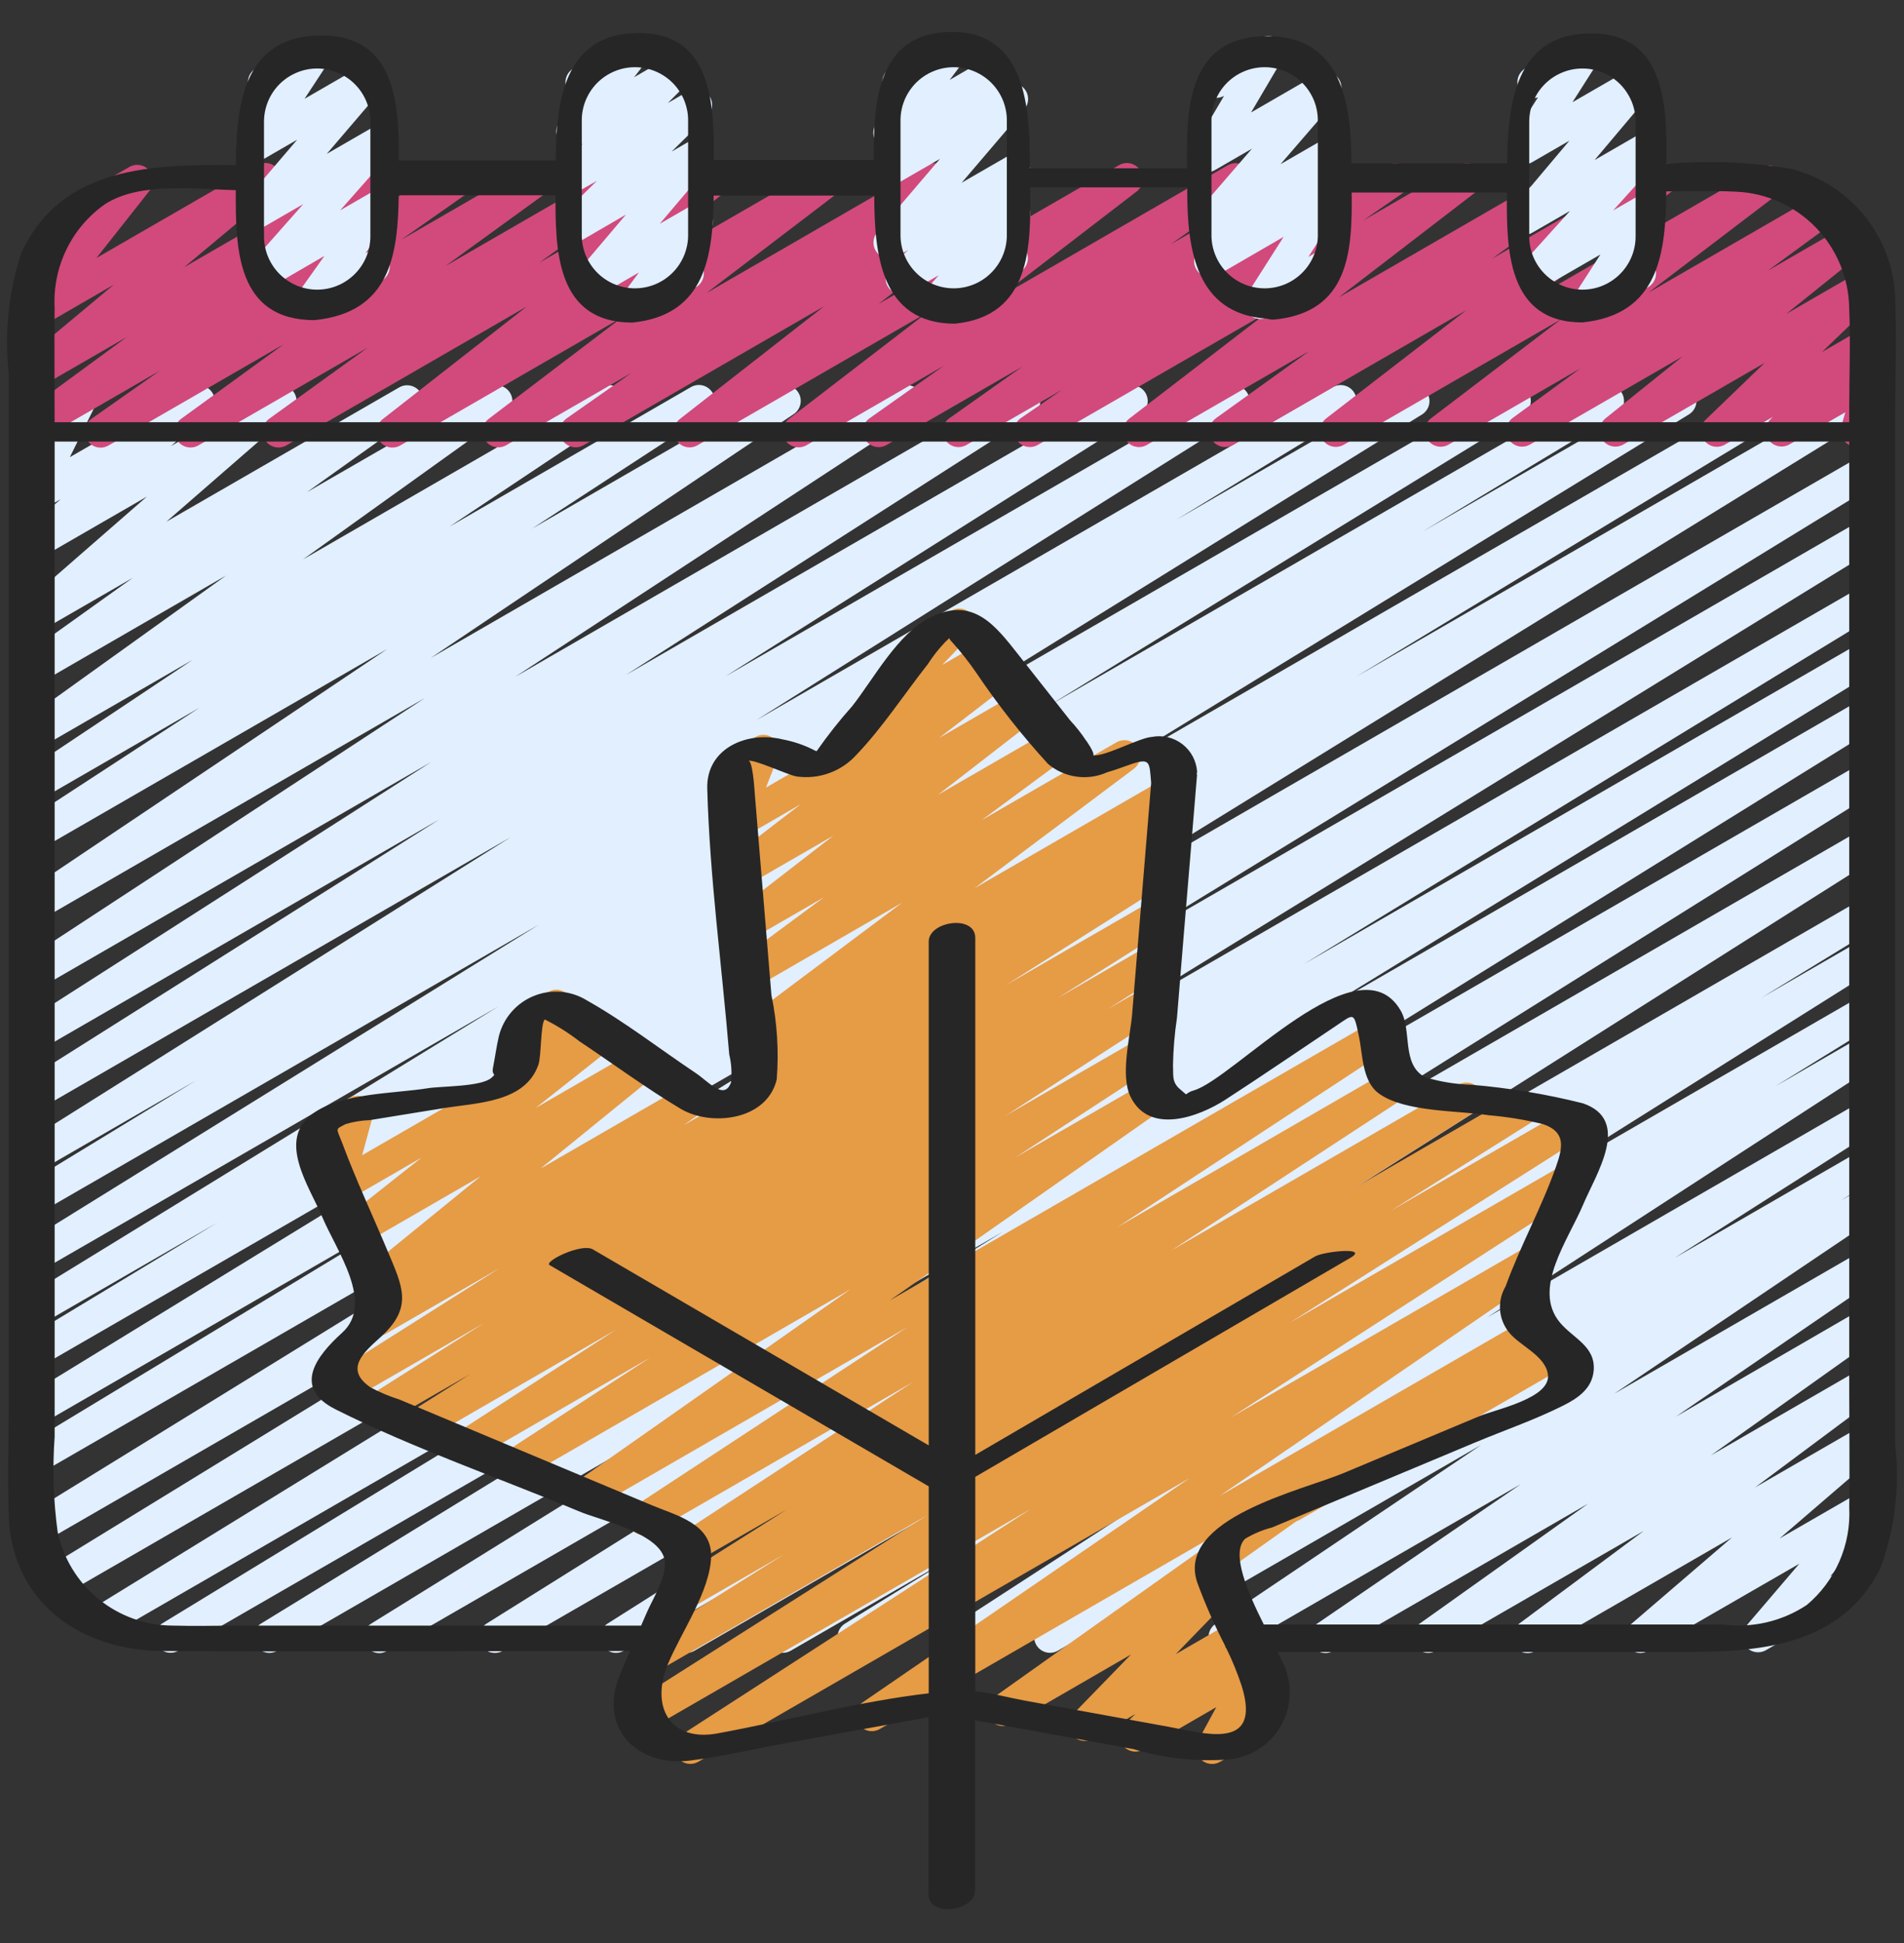 <svg width="50" height="51" viewBox="0 0 50 51" fill="none" xmlns="http://www.w3.org/2000/svg">
<rect x="0" y="0" width="50" height="51" fill="#333333" stroke="none"/>
<g id="fi_3634940" clip-path="url(#clip0_172_2797)">
<path id="Vector" d="M9.961 43.392C9.87 43.392 9.782 43.362 9.709 43.308C9.637 43.253 9.584 43.176 9.559 43.089C9.535 43.002 9.539 42.909 9.572 42.825C9.604 42.74 9.664 42.669 9.741 42.621L26.343 32.328L7.277 43.333C7.183 43.386 7.071 43.399 6.967 43.371C6.862 43.343 6.773 43.275 6.718 43.182C6.662 43.089 6.645 42.978 6.67 42.873C6.695 42.767 6.76 42.676 6.852 42.617L21.977 33.347L4.676 43.333C4.581 43.384 4.471 43.396 4.367 43.367C4.264 43.338 4.176 43.271 4.121 43.179C4.066 43.086 4.049 42.977 4.073 42.872C4.097 42.767 4.161 42.676 4.251 42.617L19.362 33.402L2.829 42.948C2.734 43.005 2.621 43.022 2.513 42.994C2.406 42.967 2.314 42.899 2.258 42.804C2.201 42.709 2.185 42.595 2.212 42.488C2.239 42.381 2.307 42.289 2.402 42.233L23.352 29.349L1.644 41.882C1.549 41.933 1.439 41.946 1.335 41.917C1.231 41.889 1.143 41.821 1.088 41.729C1.032 41.637 1.015 41.526 1.039 41.422C1.064 41.317 1.127 41.225 1.217 41.167L21.751 28.583L1.103 40.505C1.008 40.562 0.895 40.578 0.788 40.551C0.68 40.524 0.589 40.455 0.532 40.36C0.475 40.266 0.459 40.152 0.486 40.045C0.513 39.938 0.582 39.846 0.677 39.789L23.641 25.637L1.067 38.667C0.972 38.72 0.86 38.733 0.755 38.705C0.65 38.676 0.56 38.608 0.505 38.514C0.45 38.421 0.433 38.309 0.459 38.204C0.485 38.098 0.551 38.007 0.643 37.949L12.027 31.06L1.067 37.391C0.972 37.445 0.859 37.46 0.754 37.432C0.648 37.404 0.558 37.335 0.502 37.241C0.446 37.147 0.43 37.035 0.456 36.929C0.482 36.823 0.549 36.731 0.642 36.674L16.584 26.909L1.066 35.867C0.971 35.917 0.861 35.929 0.758 35.9C0.655 35.871 0.567 35.803 0.513 35.711C0.458 35.619 0.441 35.509 0.465 35.405C0.49 35.301 0.553 35.21 0.642 35.151L5.702 32.095L1.066 34.772C0.971 34.821 0.861 34.833 0.759 34.804C0.656 34.775 0.568 34.708 0.513 34.616C0.459 34.525 0.441 34.415 0.465 34.311C0.489 34.207 0.551 34.116 0.64 34.057L13.09 26.417L1.066 33.358C0.971 33.411 0.859 33.425 0.754 33.397C0.649 33.369 0.559 33.302 0.504 33.208C0.448 33.115 0.431 33.004 0.456 32.898C0.481 32.792 0.546 32.701 0.638 32.642L14.16 24.265L1.065 31.824C0.97 31.876 0.859 31.889 0.755 31.86C0.651 31.831 0.562 31.763 0.507 31.67C0.452 31.578 0.435 31.467 0.46 31.362C0.485 31.257 0.55 31.166 0.641 31.108L5.152 28.358L1.069 30.717C0.974 30.774 0.86 30.791 0.752 30.765C0.644 30.738 0.551 30.67 0.494 30.575C0.437 30.48 0.419 30.366 0.446 30.258C0.472 30.15 0.541 30.058 0.636 30L13.417 21.97L1.064 29.1C0.97 29.15 0.86 29.163 0.757 29.134C0.654 29.106 0.566 29.039 0.511 28.948C0.456 28.856 0.438 28.747 0.461 28.643C0.484 28.539 0.546 28.447 0.634 28.387L11.539 21.508L1.064 27.555C0.97 27.608 0.859 27.622 0.755 27.594C0.65 27.567 0.561 27.5 0.505 27.408C0.449 27.316 0.431 27.205 0.454 27.1C0.478 26.995 0.541 26.903 0.632 26.843L11.326 20L1.063 25.924C0.969 25.976 0.859 25.989 0.756 25.962C0.652 25.935 0.563 25.869 0.507 25.777C0.451 25.686 0.432 25.577 0.455 25.472C0.477 25.367 0.539 25.275 0.627 25.215L11.158 18.322L1.063 24.149C0.97 24.202 0.86 24.216 0.756 24.189C0.652 24.163 0.562 24.097 0.506 24.006C0.449 23.915 0.43 23.806 0.452 23.701C0.473 23.596 0.535 23.503 0.623 23.442L10.167 17.038L1.067 22.288C0.974 22.335 0.866 22.346 0.766 22.318C0.665 22.291 0.578 22.226 0.523 22.137C0.468 22.049 0.448 21.943 0.467 21.84C0.486 21.738 0.543 21.646 0.627 21.583L5.236 18.578L1.062 20.986C0.969 21.039 0.858 21.054 0.754 21.027C0.649 21.001 0.559 20.935 0.502 20.843C0.445 20.752 0.426 20.642 0.449 20.537C0.471 20.431 0.534 20.339 0.623 20.278L5.06 17.319L1.06 19.627C0.967 19.679 0.858 19.694 0.755 19.669C0.652 19.643 0.562 19.579 0.505 19.49C0.447 19.4 0.426 19.292 0.445 19.188C0.465 19.083 0.523 18.99 0.609 18.927L5.936 15.107L1.062 17.922C0.969 17.974 0.86 17.989 0.757 17.963C0.654 17.938 0.564 17.874 0.506 17.785C0.449 17.695 0.427 17.587 0.447 17.483C0.466 17.378 0.525 17.285 0.611 17.223L3.487 15.167L1.061 16.566C0.971 16.616 0.866 16.632 0.766 16.61C0.665 16.587 0.577 16.529 0.517 16.445C0.457 16.361 0.431 16.259 0.442 16.157C0.453 16.054 0.502 15.96 0.579 15.892L3.857 13.035L1.061 14.649C0.971 14.698 0.866 14.712 0.767 14.689C0.667 14.665 0.58 14.606 0.521 14.523C0.462 14.44 0.436 14.337 0.448 14.236C0.459 14.134 0.508 14.041 0.584 13.973L1.593 13.104L1.063 13.409C0.986 13.454 0.896 13.473 0.807 13.463C0.718 13.453 0.635 13.415 0.569 13.354C0.504 13.293 0.46 13.212 0.444 13.124C0.428 13.036 0.44 12.945 0.48 12.865L1.147 11.509C1.068 11.514 0.99 11.497 0.92 11.461C0.85 11.425 0.792 11.37 0.751 11.303C0.723 11.255 0.705 11.203 0.698 11.148C0.691 11.094 0.694 11.039 0.709 10.986C0.723 10.933 0.747 10.883 0.781 10.84C0.814 10.796 0.856 10.76 0.903 10.732L1.887 10.167C1.964 10.121 2.054 10.102 2.143 10.112C2.232 10.122 2.316 10.161 2.381 10.222C2.447 10.283 2.491 10.364 2.507 10.452C2.523 10.54 2.51 10.631 2.47 10.712L1.834 12L5.017 10.167C5.107 10.116 5.212 10.1 5.313 10.123C5.414 10.145 5.503 10.204 5.562 10.288C5.622 10.372 5.648 10.475 5.636 10.578C5.624 10.68 5.575 10.774 5.497 10.842L4.489 11.708L7.167 10.167C7.257 10.116 7.362 10.101 7.462 10.123C7.563 10.145 7.651 10.204 7.711 10.287C7.771 10.371 7.797 10.474 7.786 10.576C7.775 10.678 7.726 10.773 7.649 10.841L4.369 13.694L10.486 10.167C10.579 10.114 10.688 10.099 10.791 10.125C10.895 10.15 10.984 10.214 11.042 10.304C11.099 10.393 11.121 10.501 11.101 10.605C11.082 10.71 11.023 10.803 10.937 10.866L8.063 12.917L12.834 10.167C12.927 10.114 13.036 10.099 13.139 10.125C13.242 10.15 13.332 10.214 13.389 10.304C13.447 10.393 13.468 10.501 13.449 10.605C13.429 10.71 13.371 10.803 13.285 10.866L7.959 14.683L15.792 10.162C15.886 10.11 15.996 10.096 16.1 10.122C16.204 10.149 16.293 10.215 16.35 10.306C16.406 10.397 16.426 10.506 16.404 10.611C16.382 10.716 16.321 10.808 16.232 10.869L11.8 13.826L18.147 10.159C18.241 10.106 18.352 10.091 18.457 10.118C18.561 10.145 18.651 10.211 18.708 10.303C18.765 10.395 18.783 10.505 18.76 10.611C18.737 10.716 18.674 10.809 18.584 10.868L13.972 13.876L20.409 10.159C20.502 10.107 20.612 10.094 20.715 10.12C20.819 10.147 20.908 10.212 20.964 10.303C21.021 10.393 21.041 10.502 21.019 10.607C20.998 10.711 20.937 10.804 20.85 10.865L11.309 17.272L23.627 10.161C23.72 10.111 23.829 10.099 23.931 10.127C24.034 10.155 24.121 10.22 24.177 10.31C24.233 10.401 24.252 10.509 24.23 10.613C24.209 10.716 24.149 10.808 24.062 10.869L13.527 17.767L26.701 10.161C26.796 10.109 26.906 10.096 27.009 10.123C27.113 10.151 27.202 10.217 27.258 10.309C27.314 10.401 27.332 10.51 27.309 10.615C27.286 10.72 27.224 10.812 27.135 10.872L16.443 17.713L29.526 10.16C29.621 10.11 29.73 10.097 29.833 10.126C29.936 10.154 30.024 10.221 30.08 10.312C30.135 10.404 30.153 10.513 30.13 10.617C30.107 10.721 30.045 10.813 29.956 10.873L19.049 17.755L32.206 10.16C32.3 10.111 32.409 10.1 32.511 10.128C32.613 10.157 32.701 10.224 32.755 10.314C32.81 10.405 32.828 10.514 32.806 10.617C32.783 10.721 32.722 10.812 32.635 10.873L19.863 18.902L35.006 10.159C35.1 10.107 35.212 10.093 35.316 10.122C35.421 10.15 35.51 10.218 35.565 10.311C35.621 10.404 35.638 10.515 35.613 10.62C35.588 10.725 35.523 10.817 35.431 10.875L30.897 13.639L36.926 10.159C37.02 10.109 37.13 10.097 37.233 10.125C37.336 10.154 37.425 10.221 37.48 10.313C37.534 10.405 37.552 10.514 37.529 10.618C37.505 10.723 37.442 10.814 37.353 10.873L23.834 19.25L39.584 10.158C39.678 10.107 39.789 10.094 39.893 10.123C39.997 10.151 40.085 10.219 40.14 10.311C40.196 10.403 40.213 10.514 40.189 10.618C40.164 10.723 40.101 10.815 40.011 10.873L27.561 18.512L42.032 10.158C42.126 10.107 42.237 10.094 42.341 10.123C42.445 10.151 42.534 10.219 42.589 10.312C42.644 10.405 42.661 10.515 42.636 10.62C42.611 10.726 42.547 10.817 42.456 10.875L37.367 13.948L43.932 10.158C44.027 10.106 44.138 10.092 44.243 10.121C44.347 10.149 44.437 10.217 44.492 10.31C44.547 10.403 44.564 10.514 44.539 10.619C44.514 10.725 44.449 10.816 44.358 10.874L28.436 20.624L46.57 10.158C46.665 10.106 46.776 10.093 46.88 10.122C46.984 10.151 47.072 10.219 47.127 10.311C47.182 10.404 47.199 10.515 47.174 10.62C47.149 10.725 47.085 10.816 46.994 10.874L35.609 17.765L48.359 10.404C48.454 10.351 48.565 10.337 48.67 10.364C48.775 10.392 48.865 10.46 48.921 10.553C48.977 10.647 48.994 10.758 48.969 10.864C48.944 10.969 48.878 11.061 48.786 11.119L25.818 25.274L48.934 11.928C49.029 11.876 49.14 11.863 49.245 11.891C49.349 11.919 49.438 11.987 49.494 12.08C49.549 12.173 49.566 12.284 49.541 12.389C49.516 12.495 49.451 12.586 49.36 12.644L28.834 25.222L48.934 13.617C49.029 13.564 49.14 13.551 49.245 13.579C49.349 13.607 49.438 13.675 49.494 13.768C49.549 13.861 49.566 13.972 49.541 14.078C49.516 14.183 49.451 14.274 49.36 14.332L28.407 27.218L48.934 15.367C49.029 15.317 49.139 15.305 49.242 15.334C49.346 15.363 49.434 15.43 49.489 15.522C49.543 15.614 49.56 15.724 49.536 15.829C49.512 15.933 49.449 16.024 49.359 16.083L34.24 25.305L48.934 16.822C49.028 16.772 49.138 16.76 49.241 16.789C49.344 16.818 49.432 16.885 49.486 16.977C49.541 17.069 49.558 17.178 49.535 17.282C49.511 17.386 49.449 17.477 49.36 17.537L34.231 26.812L48.934 18.324C49.028 18.274 49.139 18.262 49.242 18.29C49.345 18.319 49.433 18.386 49.488 18.478C49.543 18.57 49.56 18.679 49.537 18.783C49.513 18.888 49.45 18.979 49.361 19.038L32.762 29.333L48.934 20C49.028 19.949 49.139 19.936 49.242 19.964C49.346 19.993 49.434 20.06 49.489 20.152C49.545 20.244 49.562 20.353 49.539 20.458C49.516 20.562 49.453 20.654 49.363 20.713L33.078 30.898L48.934 21.743C49.029 21.686 49.142 21.669 49.249 21.695C49.357 21.722 49.449 21.79 49.506 21.885C49.563 21.979 49.58 22.093 49.554 22.2C49.528 22.307 49.459 22.399 49.365 22.457L33.681 32.383L48.931 23.578C49.026 23.523 49.139 23.509 49.244 23.537C49.35 23.565 49.441 23.633 49.496 23.727C49.552 23.821 49.569 23.933 49.542 24.039C49.516 24.145 49.45 24.237 49.356 24.294L46.257 26.19L48.931 24.647C49.026 24.596 49.136 24.583 49.24 24.611C49.343 24.639 49.432 24.706 49.487 24.798C49.542 24.89 49.56 25 49.536 25.105C49.513 25.209 49.45 25.301 49.361 25.36L39.611 31.489L48.934 26.107C49.029 26.055 49.139 26.043 49.243 26.071C49.347 26.1 49.435 26.167 49.49 26.259C49.545 26.352 49.563 26.462 49.539 26.567C49.514 26.671 49.451 26.763 49.361 26.822L46.624 28.511L48.934 27.177C49.028 27.125 49.139 27.111 49.243 27.138C49.347 27.165 49.436 27.232 49.492 27.324C49.549 27.415 49.567 27.525 49.544 27.63C49.521 27.735 49.458 27.828 49.369 27.887L39.058 34.577L48.934 28.875C49.028 28.824 49.138 28.811 49.242 28.839C49.345 28.867 49.433 28.934 49.489 29.025C49.544 29.117 49.562 29.226 49.539 29.331C49.517 29.435 49.454 29.527 49.366 29.587L43.979 33.017L48.934 30.157C49.028 30.108 49.137 30.096 49.239 30.125C49.342 30.154 49.429 30.22 49.484 30.311C49.538 30.402 49.556 30.51 49.534 30.614C49.512 30.718 49.45 30.809 49.363 30.869L48.346 31.51L48.934 31.171C49.027 31.119 49.137 31.105 49.24 31.132C49.344 31.159 49.433 31.224 49.489 31.315C49.546 31.405 49.566 31.514 49.544 31.619C49.523 31.723 49.462 31.816 49.375 31.877L42.39 36.583L48.934 32.806C49.027 32.754 49.137 32.74 49.24 32.766C49.343 32.793 49.432 32.858 49.489 32.948C49.546 33.038 49.566 33.147 49.545 33.251C49.524 33.356 49.464 33.448 49.377 33.51L44.011 37.183L48.934 34.333C49.027 34.281 49.136 34.265 49.24 34.291C49.343 34.316 49.433 34.38 49.491 34.47C49.549 34.56 49.57 34.668 49.55 34.773C49.53 34.878 49.471 34.971 49.384 35.033L44.931 38.2L48.931 35.89C49.024 35.836 49.133 35.82 49.236 35.844C49.34 35.869 49.431 35.932 49.489 36.021C49.548 36.11 49.57 36.218 49.551 36.323C49.533 36.428 49.475 36.522 49.389 36.585L46.091 39.041L48.931 37.401C49.021 37.349 49.127 37.333 49.229 37.355C49.33 37.377 49.419 37.436 49.479 37.521C49.539 37.605 49.566 37.709 49.553 37.812C49.541 37.915 49.49 38.01 49.411 38.078L46.734 40.381L48.934 39.112C49.019 39.062 49.119 39.045 49.216 39.062C49.312 39.08 49.4 39.131 49.463 39.206C49.526 39.282 49.56 39.377 49.559 39.475C49.558 39.574 49.523 39.669 49.459 39.743L48.062 41.378L48.306 41.237C48.402 41.188 48.513 41.177 48.616 41.207C48.719 41.236 48.807 41.305 48.86 41.398C48.914 41.491 48.93 41.602 48.904 41.706C48.879 41.81 48.814 41.901 48.723 41.958L46.377 43.313C46.291 43.362 46.192 43.38 46.095 43.363C45.998 43.345 45.91 43.294 45.848 43.219C45.785 43.143 45.751 43.048 45.752 42.95C45.752 42.851 45.788 42.756 45.852 42.682L47.251 41.045L43.282 43.333C43.193 43.384 43.087 43.4 42.987 43.377C42.886 43.355 42.797 43.296 42.737 43.212C42.678 43.128 42.651 43.025 42.663 42.922C42.675 42.82 42.725 42.725 42.802 42.657L45.481 40.357L40.325 43.333C40.233 43.387 40.124 43.403 40.02 43.379C39.916 43.355 39.826 43.291 39.767 43.202C39.709 43.113 39.686 43.005 39.705 42.9C39.724 42.795 39.782 42.702 39.867 42.638L43.167 40.183L37.706 43.333C37.614 43.385 37.506 43.398 37.403 43.373C37.301 43.347 37.212 43.283 37.155 43.194C37.097 43.105 37.076 42.998 37.095 42.894C37.114 42.79 37.172 42.697 37.257 42.634L41.706 39.468L35.016 43.333C34.922 43.387 34.812 43.402 34.708 43.376C34.604 43.35 34.514 43.285 34.456 43.194C34.399 43.103 34.379 42.994 34.401 42.888C34.422 42.783 34.483 42.69 34.572 42.629L39.939 38.955L32.356 43.333C32.262 43.385 32.153 43.399 32.049 43.372C31.946 43.346 31.857 43.28 31.8 43.19C31.744 43.099 31.724 42.99 31.745 42.886C31.767 42.781 31.827 42.689 31.915 42.627L38.897 37.926L29.53 43.333C29.436 43.384 29.326 43.396 29.223 43.368C29.12 43.339 29.032 43.273 28.977 43.181C28.922 43.09 28.904 42.981 28.927 42.876C28.949 42.772 29.011 42.681 29.1 42.621L30.124 41.976L27.772 43.333C27.678 43.384 27.568 43.397 27.465 43.369C27.362 43.341 27.273 43.275 27.218 43.183C27.162 43.092 27.144 42.982 27.167 42.878C27.19 42.773 27.252 42.682 27.341 42.622L32.721 39.196L25.555 43.333C25.461 43.386 25.35 43.4 25.246 43.373C25.142 43.346 25.052 43.279 24.996 43.187C24.94 43.096 24.922 42.986 24.945 42.88C24.968 42.775 25.03 42.683 25.12 42.623L35.43 35.936L22.615 43.333C22.52 43.387 22.408 43.401 22.303 43.373C22.198 43.345 22.108 43.277 22.053 43.184C21.997 43.091 21.98 42.98 22.005 42.874C22.03 42.768 22.096 42.676 22.187 42.618L24.924 40.929L20.757 43.333C20.663 43.384 20.553 43.397 20.449 43.369C20.346 43.341 20.257 43.274 20.202 43.182C20.147 43.09 20.129 42.98 20.152 42.876C20.176 42.771 20.239 42.679 20.328 42.62L30.078 36.492L18.23 43.333C18.135 43.386 18.024 43.399 17.919 43.371C17.815 43.343 17.726 43.275 17.67 43.182C17.615 43.089 17.598 42.978 17.623 42.873C17.648 42.767 17.713 42.676 17.804 42.617L20.925 40.708L16.377 43.333C16.283 43.385 16.172 43.398 16.069 43.371C15.965 43.343 15.876 43.276 15.82 43.184C15.764 43.092 15.746 42.982 15.77 42.877C15.794 42.772 15.857 42.68 15.947 42.621L31.629 32.697L13.201 43.333C13.106 43.386 12.995 43.4 12.89 43.373C12.786 43.345 12.696 43.278 12.64 43.185C12.584 43.092 12.567 42.981 12.591 42.876C12.615 42.771 12.68 42.679 12.771 42.62L29.052 32.433L10.167 43.333C10.105 43.37 10.034 43.391 9.961 43.392Z" fill="#E1EFFF"/>
<path id="Vector_2" d="M2.642 11.75C2.553 11.75 2.467 11.722 2.396 11.669C2.324 11.617 2.271 11.543 2.245 11.459C2.218 11.374 2.219 11.284 2.247 11.2C2.276 11.116 2.33 11.043 2.402 10.992L4.197 9.731L1.067 11.537C0.974 11.59 0.865 11.606 0.761 11.581C0.658 11.556 0.567 11.493 0.509 11.404C0.451 11.315 0.429 11.206 0.448 11.101C0.467 10.997 0.526 10.903 0.612 10.84L3.327 8.848L1.067 10.152C0.976 10.203 0.87 10.218 0.769 10.195C0.668 10.172 0.58 10.112 0.52 10.027C0.461 9.942 0.435 9.838 0.449 9.736C0.462 9.633 0.513 9.539 0.592 9.472L2.989 7.472L1.067 8.583C0.983 8.631 0.885 8.649 0.79 8.632C0.694 8.616 0.608 8.567 0.545 8.494C0.482 8.421 0.446 8.328 0.443 8.232C0.441 8.135 0.472 8.041 0.532 7.965L1.927 6.193L1.833 6.25C1.738 6.3 1.627 6.311 1.524 6.281C1.421 6.251 1.333 6.182 1.279 6.089C1.226 5.996 1.21 5.886 1.235 5.782C1.261 5.677 1.326 5.587 1.417 5.529L3.394 4.384C3.478 4.335 3.576 4.317 3.672 4.333C3.768 4.349 3.855 4.398 3.917 4.473C3.981 4.546 4.016 4.639 4.019 4.735C4.021 4.832 3.99 4.926 3.93 5.003L2.533 6.771L6.759 4.333C6.849 4.282 6.956 4.266 7.057 4.288C7.159 4.311 7.248 4.371 7.308 4.456C7.367 4.541 7.393 4.646 7.379 4.749C7.366 4.852 7.314 4.946 7.235 5.013L4.837 7.013L9.482 4.333C9.575 4.28 9.684 4.264 9.787 4.289C9.891 4.314 9.981 4.377 10.04 4.466C10.098 4.556 10.12 4.664 10.101 4.769C10.082 4.873 10.023 4.967 9.937 5.03L7.221 7.022L11.882 4.333C11.975 4.282 12.084 4.269 12.186 4.295C12.289 4.321 12.377 4.385 12.434 4.474C12.491 4.563 12.512 4.671 12.493 4.775C12.473 4.879 12.415 4.971 12.33 5.034L10.537 6.293L13.936 4.333C14.028 4.281 14.137 4.266 14.24 4.291C14.343 4.316 14.433 4.379 14.491 4.468C14.549 4.558 14.571 4.665 14.552 4.77C14.533 4.874 14.475 4.968 14.389 5.031L11.696 6.984L16.291 4.333C16.384 4.28 16.493 4.265 16.597 4.29C16.701 4.315 16.791 4.379 16.849 4.468C16.907 4.558 16.928 4.666 16.909 4.771C16.889 4.876 16.83 4.969 16.744 5.032L14.166 6.893L18.602 4.333C18.694 4.28 18.802 4.264 18.905 4.288C19.007 4.312 19.098 4.373 19.157 4.461C19.216 4.548 19.239 4.655 19.223 4.759C19.206 4.864 19.151 4.958 19.067 5.022L15.28 7.975L21.592 4.333C21.684 4.282 21.792 4.266 21.894 4.291C21.997 4.315 22.086 4.377 22.144 4.465C22.203 4.553 22.226 4.659 22.209 4.763C22.192 4.867 22.136 4.96 22.053 5.025L18.553 7.692L24.367 4.333C24.46 4.282 24.569 4.269 24.671 4.295C24.773 4.321 24.862 4.385 24.919 4.474C24.976 4.563 24.997 4.671 24.978 4.775C24.958 4.879 24.9 4.971 24.815 5.034L23.106 6.232L26.398 4.333C26.489 4.281 26.597 4.266 26.699 4.29C26.801 4.314 26.891 4.376 26.95 4.463C27.008 4.55 27.032 4.656 27.016 4.76C26.999 4.864 26.945 4.957 26.862 5.022L23.076 7.976L29.39 4.333C29.481 4.282 29.589 4.267 29.691 4.291C29.793 4.316 29.882 4.378 29.941 4.465C29.999 4.552 30.022 4.658 30.006 4.762C29.989 4.866 29.934 4.959 29.852 5.024L26.231 7.807L32.25 4.333C32.342 4.283 32.451 4.269 32.553 4.296C32.655 4.322 32.743 4.386 32.8 4.474C32.857 4.563 32.878 4.67 32.859 4.774C32.84 4.878 32.783 4.97 32.698 5.033L30.75 6.408L34.349 4.333C34.442 4.283 34.55 4.269 34.652 4.296C34.754 4.322 34.843 4.386 34.899 4.474C34.956 4.563 34.977 4.67 34.958 4.774C34.939 4.878 34.882 4.97 34.797 5.033L32.881 6.389L36.44 4.333C36.533 4.283 36.641 4.269 36.744 4.296C36.846 4.322 36.935 4.387 36.992 4.476C37.048 4.565 37.069 4.673 37.049 4.777C37.029 4.881 36.97 4.974 36.885 5.036L35.801 5.786L38.316 4.333C38.407 4.282 38.515 4.267 38.617 4.291C38.719 4.316 38.808 4.378 38.867 4.465C38.925 4.552 38.948 4.658 38.931 4.762C38.915 4.866 38.86 4.959 38.777 5.024L35.159 7.805L41.176 4.333C41.268 4.28 41.378 4.264 41.482 4.289C41.586 4.314 41.677 4.378 41.735 4.468C41.793 4.558 41.814 4.666 41.794 4.772C41.774 4.877 41.714 4.97 41.627 5.032L39.181 6.79L43.44 4.333C43.531 4.281 43.639 4.266 43.742 4.29C43.844 4.314 43.934 4.376 43.992 4.463C44.051 4.55 44.074 4.657 44.058 4.761C44.041 4.865 43.986 4.958 43.903 5.023L40.228 7.863L46.237 4.395C46.329 4.343 46.437 4.328 46.539 4.352C46.642 4.377 46.731 4.439 46.789 4.527C46.848 4.614 46.871 4.721 46.854 4.825C46.837 4.928 46.781 5.022 46.698 5.087L43.288 7.682L47.75 5.107C47.842 5.055 47.951 5.04 48.053 5.065C48.156 5.09 48.246 5.153 48.304 5.242C48.361 5.331 48.383 5.438 48.365 5.542C48.346 5.647 48.289 5.74 48.204 5.803L46.426 7.104L48.456 5.933C48.547 5.88 48.655 5.864 48.757 5.887C48.859 5.911 48.949 5.971 49.008 6.058C49.067 6.144 49.092 6.25 49.077 6.354C49.062 6.457 49.008 6.552 48.926 6.617L46.907 8.24L48.884 7.099C48.972 7.046 49.077 7.028 49.178 7.047C49.279 7.066 49.369 7.123 49.431 7.205C49.493 7.287 49.523 7.389 49.514 7.491C49.505 7.594 49.459 7.69 49.384 7.76L47.846 9.24L48.943 8.607C49.031 8.558 49.133 8.542 49.232 8.563C49.33 8.583 49.418 8.638 49.479 8.718C49.54 8.798 49.57 8.898 49.563 8.998C49.557 9.098 49.514 9.193 49.443 9.264L49.183 9.522C49.246 9.525 49.307 9.543 49.361 9.574C49.416 9.605 49.463 9.647 49.499 9.699C49.535 9.75 49.559 9.809 49.569 9.871C49.579 9.932 49.575 9.996 49.557 10.056L49.366 10.703C49.433 10.739 49.489 10.794 49.527 10.861C49.582 10.957 49.597 11.07 49.569 11.177C49.54 11.283 49.47 11.374 49.375 11.429L48.958 11.669C48.886 11.711 48.803 11.729 48.72 11.723C48.637 11.717 48.558 11.687 48.493 11.635C48.428 11.584 48.379 11.514 48.354 11.435C48.328 11.356 48.327 11.271 48.351 11.191L48.46 10.821L46.989 11.667C46.901 11.716 46.799 11.732 46.7 11.711C46.602 11.691 46.514 11.636 46.453 11.556C46.392 11.476 46.362 11.377 46.369 11.276C46.376 11.176 46.418 11.081 46.489 11.01L46.557 10.943L45.301 11.668C45.212 11.721 45.108 11.739 45.007 11.72C44.906 11.7 44.816 11.644 44.754 11.562C44.691 11.48 44.662 11.378 44.671 11.275C44.679 11.173 44.726 11.077 44.801 11.007L46.338 9.527L42.627 11.669C42.536 11.72 42.43 11.736 42.328 11.712C42.227 11.689 42.137 11.628 42.078 11.542C42.02 11.456 41.995 11.351 42.01 11.248C42.025 11.144 42.078 11.05 42.158 10.984L44.181 9.359L40.176 11.67C40.084 11.722 39.975 11.737 39.872 11.712C39.769 11.687 39.68 11.623 39.622 11.535C39.564 11.446 39.542 11.339 39.561 11.234C39.579 11.13 39.637 11.037 39.721 10.973L41.498 9.673L38.036 11.673C37.945 11.724 37.838 11.739 37.736 11.714C37.634 11.689 37.545 11.627 37.487 11.54C37.429 11.453 37.406 11.347 37.423 11.243C37.439 11.14 37.494 11.046 37.577 10.982L40.987 8.385L35.286 11.675C35.195 11.727 35.087 11.743 34.985 11.719C34.882 11.695 34.793 11.633 34.734 11.545C34.675 11.458 34.652 11.352 34.669 11.248C34.685 11.144 34.74 11.05 34.823 10.985L38.5 8.147L32.383 11.678C32.291 11.731 32.181 11.747 32.077 11.722C31.973 11.697 31.882 11.633 31.824 11.543C31.766 11.453 31.745 11.344 31.765 11.239C31.785 11.134 31.845 11.041 31.931 10.978L34.378 9.219L30.117 11.679C30.026 11.732 29.918 11.748 29.815 11.723C29.712 11.7 29.622 11.637 29.564 11.55C29.505 11.462 29.482 11.355 29.499 11.251C29.516 11.147 29.571 11.053 29.655 10.988L33.275 8.205L27.25 11.68C27.157 11.733 27.047 11.747 26.943 11.721C26.84 11.695 26.75 11.63 26.693 11.54C26.636 11.45 26.616 11.341 26.636 11.236C26.657 11.131 26.718 11.038 26.805 10.977L27.888 10.232L25.376 11.682C25.283 11.734 25.174 11.748 25.071 11.723C24.967 11.697 24.878 11.633 24.821 11.543C24.763 11.453 24.742 11.345 24.762 11.241C24.782 11.136 24.841 11.043 24.927 10.981L26.844 9.625L23.279 11.682C23.186 11.735 23.077 11.749 22.974 11.723C22.871 11.698 22.781 11.633 22.724 11.544C22.667 11.454 22.646 11.346 22.666 11.242C22.685 11.137 22.744 11.044 22.831 10.982L24.782 9.603L21.178 11.687C21.087 11.739 20.979 11.755 20.876 11.731C20.773 11.707 20.683 11.645 20.625 11.557C20.566 11.469 20.543 11.363 20.559 11.258C20.576 11.154 20.632 11.06 20.716 10.996L24.336 8.213L18.316 11.688C18.224 11.74 18.117 11.756 18.015 11.732C17.912 11.708 17.823 11.646 17.764 11.559C17.706 11.472 17.682 11.366 17.698 11.262C17.714 11.158 17.769 11.064 17.852 10.999L21.642 8.039L15.323 11.687C15.23 11.739 15.121 11.754 15.017 11.729C14.914 11.703 14.824 11.638 14.766 11.548C14.709 11.458 14.688 11.35 14.709 11.245C14.729 11.14 14.789 11.047 14.876 10.985L16.583 9.788L13.291 11.688C13.2 11.739 13.092 11.755 12.99 11.73C12.887 11.706 12.798 11.643 12.74 11.556C12.681 11.468 12.658 11.362 12.675 11.258C12.692 11.154 12.748 11.06 12.831 10.996L16.333 8.333L10.511 11.693C10.42 11.745 10.313 11.761 10.21 11.737C10.108 11.713 10.019 11.651 9.96 11.564C9.902 11.477 9.878 11.371 9.894 11.267C9.91 11.163 9.965 11.069 10.047 11.004L13.833 8.046L7.521 11.691C7.428 11.744 7.319 11.759 7.215 11.734C7.112 11.709 7.022 11.646 6.964 11.556C6.906 11.467 6.884 11.358 6.904 11.253C6.923 11.149 6.982 11.055 7.068 10.992L9.652 9.128L5.208 11.692C5.116 11.744 5.007 11.759 4.904 11.734C4.8 11.709 4.711 11.646 4.653 11.557C4.595 11.467 4.573 11.36 4.592 11.255C4.611 11.151 4.669 11.057 4.755 10.994L7.447 9.039L2.85 11.693C2.787 11.73 2.715 11.75 2.642 11.75Z" fill="#D14A7B"/>
<path id="Vector_3" d="M8.148 8.377C8.071 8.377 7.996 8.356 7.931 8.316C7.865 8.276 7.812 8.219 7.777 8.151C7.742 8.083 7.727 8.007 7.732 7.93C7.738 7.854 7.764 7.781 7.808 7.718L8.519 6.718L7.129 7.525C7.044 7.574 6.943 7.591 6.846 7.573C6.749 7.555 6.662 7.503 6.599 7.427C6.537 7.351 6.504 7.255 6.506 7.156C6.507 7.057 6.544 6.962 6.609 6.888L7.963 5.358L6.898 5.973C6.813 6.021 6.714 6.038 6.617 6.021C6.521 6.004 6.434 5.953 6.371 5.877C6.308 5.802 6.274 5.707 6.275 5.609C6.275 5.511 6.31 5.416 6.373 5.342L7.804 3.667L6.898 4.19C6.817 4.237 6.723 4.255 6.63 4.242C6.537 4.228 6.452 4.184 6.388 4.116C6.323 4.048 6.283 3.96 6.275 3.866C6.267 3.773 6.29 3.679 6.342 3.601L7.022 2.563C6.924 2.586 6.822 2.573 6.734 2.526C6.646 2.48 6.577 2.403 6.54 2.31C6.503 2.217 6.501 2.115 6.534 2.02C6.567 1.926 6.633 1.847 6.719 1.797L8.1 1C8.181 0.953 8.276 0.935 8.368 0.949C8.461 0.962 8.547 1.007 8.611 1.075C8.675 1.143 8.715 1.231 8.723 1.324C8.731 1.417 8.708 1.511 8.657 1.589L7.998 2.593L9.488 1.733C9.573 1.684 9.673 1.667 9.77 1.684C9.867 1.701 9.954 1.752 10.017 1.828C10.08 1.903 10.114 1.999 10.113 2.097C10.113 2.195 10.077 2.29 10.013 2.365L8.582 4.038L9.763 3.357C9.849 3.308 9.949 3.291 10.046 3.309C10.142 3.328 10.229 3.379 10.291 3.455C10.354 3.531 10.387 3.627 10.386 3.725C10.384 3.824 10.348 3.918 10.283 3.993L8.932 5.522L9.765 5.041C9.847 4.993 9.944 4.976 10.037 4.99C10.131 5.005 10.217 5.051 10.281 5.122C10.345 5.192 10.383 5.282 10.389 5.377C10.395 5.472 10.368 5.566 10.312 5.643L9.601 6.643L9.624 6.632C9.719 6.582 9.83 6.571 9.933 6.601C10.037 6.631 10.124 6.699 10.178 6.792C10.232 6.885 10.248 6.996 10.222 7.1C10.197 7.204 10.132 7.295 10.041 7.353L8.356 8.321C8.293 8.358 8.221 8.377 8.148 8.377Z" fill="#E1EFFF"/>
<path id="Vector_4" d="M16.689 8.39C16.611 8.39 16.536 8.368 16.47 8.328C16.404 8.287 16.351 8.229 16.316 8.16C16.282 8.09 16.267 8.013 16.274 7.936C16.281 7.859 16.309 7.785 16.355 7.723L16.779 7.151L15.665 7.797C15.581 7.847 15.48 7.865 15.383 7.849C15.286 7.832 15.197 7.781 15.134 7.706C15.071 7.63 15.036 7.534 15.037 7.436C15.037 7.337 15.073 7.242 15.137 7.167L16.436 5.634L15.232 6.333C15.145 6.383 15.042 6.4 14.943 6.379C14.844 6.359 14.755 6.304 14.694 6.223C14.633 6.143 14.603 6.043 14.61 5.943C14.617 5.842 14.661 5.747 14.732 5.676L15.673 4.749L15.232 4.999C15.145 5.047 15.043 5.062 14.945 5.042C14.848 5.021 14.761 4.966 14.7 4.887C14.64 4.808 14.61 4.709 14.616 4.61C14.621 4.51 14.663 4.416 14.732 4.344L15.306 3.77L15.236 3.81C15.152 3.858 15.054 3.876 14.959 3.86C14.863 3.845 14.776 3.796 14.713 3.723C14.649 3.65 14.613 3.558 14.61 3.461C14.607 3.364 14.639 3.27 14.698 3.193L15.185 2.567C15.102 2.55 15.025 2.509 14.966 2.448C14.908 2.387 14.868 2.31 14.854 2.226C14.841 2.143 14.852 2.057 14.889 1.98C14.925 1.904 14.983 1.84 15.056 1.797L16.434 1C16.517 0.952 16.615 0.934 16.71 0.95C16.805 0.966 16.892 1.015 16.956 1.087C17.019 1.16 17.055 1.252 17.058 1.349C17.061 1.445 17.03 1.539 16.971 1.616L16.652 2.027L17.612 1.473C17.7 1.425 17.801 1.41 17.899 1.431C17.997 1.451 18.084 1.506 18.144 1.586C18.205 1.665 18.235 1.763 18.229 1.863C18.223 1.962 18.182 2.057 18.112 2.128L17.538 2.704L18.076 2.393C18.163 2.343 18.267 2.326 18.366 2.346C18.465 2.366 18.554 2.421 18.616 2.502C18.677 2.583 18.707 2.683 18.699 2.785C18.692 2.886 18.648 2.981 18.576 3.052L17.639 3.978L18.099 3.712C18.184 3.664 18.283 3.647 18.38 3.664C18.476 3.681 18.563 3.732 18.626 3.807C18.689 3.882 18.723 3.977 18.723 4.075C18.723 4.173 18.688 4.268 18.625 4.342L17.326 5.874L18.099 5.428C18.182 5.381 18.279 5.363 18.373 5.378C18.468 5.394 18.554 5.441 18.618 5.512C18.681 5.584 18.718 5.675 18.723 5.771C18.727 5.866 18.698 5.961 18.641 6.037L18.105 6.762C18.193 6.77 18.276 6.806 18.342 6.864C18.409 6.923 18.455 7.001 18.474 7.087C18.493 7.173 18.485 7.263 18.449 7.344C18.414 7.425 18.354 7.493 18.277 7.537L16.897 8.333C16.834 8.371 16.762 8.39 16.689 8.39Z" fill="#E1EFFF"/>
<path id="Vector_5" d="M24.599 8.333C24.519 8.333 24.441 8.31 24.373 8.267C24.306 8.223 24.253 8.161 24.22 8.088C24.187 8.015 24.176 7.934 24.187 7.855C24.199 7.776 24.234 7.702 24.287 7.642L24.651 7.225L23.888 7.664C23.8 7.717 23.695 7.736 23.594 7.716C23.493 7.697 23.403 7.641 23.341 7.559C23.279 7.477 23.249 7.374 23.258 7.272C23.267 7.169 23.313 7.074 23.388 7.003L23.848 6.562L23.565 6.729C23.48 6.778 23.38 6.796 23.283 6.779C23.186 6.762 23.099 6.711 23.036 6.635C22.972 6.56 22.938 6.465 22.938 6.367C22.938 6.268 22.972 6.173 23.036 6.098L24.683 4.171L23.557 4.82C23.469 4.871 23.364 4.887 23.264 4.866C23.164 4.845 23.075 4.788 23.015 4.705C22.954 4.623 22.926 4.521 22.935 4.42C22.945 4.318 22.992 4.223 23.067 4.153L23.337 3.903C23.26 3.901 23.186 3.877 23.122 3.836C23.059 3.794 23.008 3.736 22.975 3.667C22.942 3.598 22.928 3.522 22.936 3.446C22.943 3.37 22.971 3.298 23.017 3.237L23.526 2.565C23.441 2.552 23.362 2.513 23.299 2.454C23.237 2.394 23.195 2.316 23.178 2.231C23.162 2.147 23.172 2.059 23.208 1.98C23.244 1.901 23.303 1.836 23.378 1.792L24.767 1C24.85 0.953 24.947 0.935 25.041 0.951C25.136 0.967 25.222 1.014 25.285 1.086C25.349 1.158 25.385 1.249 25.389 1.345C25.393 1.441 25.364 1.535 25.306 1.612L24.938 2.098L25.971 1.5C26.059 1.449 26.164 1.433 26.264 1.454C26.364 1.475 26.453 1.532 26.513 1.615C26.574 1.697 26.602 1.799 26.593 1.9C26.583 2.002 26.536 2.097 26.462 2.167L26.4 2.224C26.486 2.182 26.584 2.171 26.677 2.193C26.77 2.215 26.852 2.268 26.911 2.343C26.97 2.419 27.001 2.512 26.998 2.608C26.997 2.703 26.962 2.795 26.9 2.868L25.254 4.797L26.431 4.118C26.52 4.068 26.623 4.052 26.723 4.072C26.822 4.093 26.91 4.149 26.971 4.23C27.032 4.312 27.061 4.412 27.053 4.514C27.045 4.615 27 4.709 26.927 4.78L26.463 5.224C26.55 5.184 26.648 5.174 26.741 5.198C26.833 5.221 26.915 5.275 26.973 5.352C27.03 5.428 27.059 5.522 27.055 5.618C27.052 5.713 27.015 5.805 26.952 5.877L26.521 6.367C26.617 6.354 26.714 6.375 26.796 6.426C26.877 6.477 26.939 6.555 26.97 6.646C27.001 6.738 26.999 6.837 26.965 6.927C26.931 7.017 26.867 7.093 26.783 7.141L24.807 8.282C24.744 8.317 24.672 8.335 24.599 8.333Z" fill="#E1EFFF"/>
<path id="Vector_6" d="M33.094 8.373C33.02 8.372 32.946 8.352 32.882 8.314C32.818 8.276 32.765 8.222 32.729 8.156C32.693 8.091 32.675 8.017 32.678 7.943C32.68 7.868 32.703 7.795 32.743 7.732L33.708 6.217L31.983 7.217C31.893 7.268 31.788 7.285 31.687 7.263C31.586 7.242 31.496 7.184 31.436 7.1C31.376 7.016 31.348 6.913 31.36 6.81C31.371 6.707 31.42 6.613 31.498 6.544L31.748 6.324C31.677 6.334 31.606 6.326 31.54 6.3C31.474 6.274 31.416 6.232 31.371 6.177C31.308 6.101 31.274 6.005 31.275 5.906C31.276 5.808 31.312 5.713 31.377 5.638L32.877 3.903L31.898 4.468C31.818 4.514 31.725 4.532 31.634 4.52C31.543 4.508 31.459 4.465 31.394 4.4C31.329 4.335 31.288 4.25 31.277 4.159C31.265 4.067 31.284 3.975 31.331 3.896L32.144 2.516L32.135 2.521C32.04 2.571 31.929 2.582 31.826 2.552C31.723 2.522 31.635 2.453 31.581 2.36C31.527 2.267 31.512 2.157 31.537 2.053C31.563 1.948 31.628 1.858 31.718 1.8L33.1 1C33.18 0.954 33.272 0.937 33.363 0.949C33.454 0.961 33.538 1.003 33.603 1.068C33.667 1.134 33.709 1.218 33.72 1.309C33.732 1.4 33.713 1.492 33.667 1.572L32.854 2.951L34.604 1.941C34.689 1.892 34.789 1.875 34.886 1.893C34.982 1.91 35.069 1.962 35.132 2.037C35.194 2.113 35.228 2.208 35.227 2.306C35.227 2.404 35.191 2.499 35.128 2.573L33.628 4.309L34.767 3.652C34.856 3.6 34.962 3.583 35.063 3.605C35.164 3.626 35.253 3.685 35.313 3.769C35.374 3.852 35.401 3.956 35.389 4.058C35.378 4.161 35.329 4.256 35.252 4.324L34.953 4.589C35.013 4.584 35.073 4.593 35.129 4.616C35.185 4.638 35.236 4.673 35.276 4.718C35.34 4.785 35.38 4.872 35.39 4.965C35.399 5.057 35.377 5.15 35.327 5.229L34.359 6.744L34.643 6.577C34.691 6.547 34.744 6.527 34.799 6.518C34.855 6.509 34.911 6.511 34.966 6.524C35.021 6.538 35.072 6.562 35.117 6.596C35.162 6.63 35.2 6.672 35.228 6.721C35.256 6.769 35.274 6.823 35.281 6.879C35.287 6.935 35.283 6.991 35.267 7.045C35.251 7.099 35.225 7.149 35.19 7.193C35.154 7.236 35.11 7.272 35.06 7.298L33.303 8.317C33.239 8.354 33.167 8.373 33.094 8.373Z" fill="#E1EFFF"/>
<path id="Vector_7" d="M41.691 8.39C41.615 8.39 41.542 8.37 41.477 8.332C41.413 8.294 41.36 8.239 41.324 8.173C41.288 8.107 41.271 8.033 41.273 7.958C41.276 7.883 41.299 7.81 41.34 7.747L42.028 6.68L40.49 7.567C40.405 7.616 40.304 7.633 40.207 7.614C40.11 7.596 40.022 7.544 39.96 7.467C39.898 7.39 39.865 7.294 39.867 7.195C39.87 7.096 39.907 7.001 39.973 6.927L41.229 5.537L40.234 6.11C40.149 6.159 40.05 6.176 39.953 6.159C39.857 6.142 39.77 6.092 39.707 6.017C39.644 5.942 39.609 5.847 39.609 5.749C39.609 5.651 39.644 5.557 39.706 5.482L41.213 3.693L40.234 4.258C40.153 4.305 40.059 4.323 39.967 4.309C39.875 4.296 39.79 4.253 39.726 4.185C39.661 4.118 39.621 4.032 39.612 3.939C39.602 3.847 39.624 3.754 39.674 3.675L40.388 2.556C40.298 2.584 40.2 2.58 40.112 2.546C40.024 2.511 39.95 2.448 39.903 2.366C39.848 2.27 39.833 2.157 39.861 2.05C39.89 1.944 39.959 1.853 40.055 1.797L41.435 1C41.516 0.954 41.61 0.936 41.702 0.949C41.794 0.962 41.879 1.006 41.943 1.073C42.008 1.14 42.048 1.227 42.057 1.319C42.067 1.412 42.045 1.505 41.995 1.583L41.294 2.683L42.855 1.783C42.94 1.734 43.039 1.716 43.136 1.733C43.232 1.75 43.32 1.801 43.383 1.876C43.446 1.951 43.481 2.046 43.48 2.144C43.48 2.243 43.445 2.337 43.382 2.412L41.875 4.201L43.1 3.494C43.186 3.445 43.287 3.428 43.384 3.447C43.481 3.465 43.569 3.517 43.631 3.594C43.693 3.671 43.726 3.767 43.724 3.866C43.721 3.965 43.684 4.06 43.618 4.133L42.362 5.524L43.1 5.099C43.181 5.052 43.276 5.034 43.368 5.047C43.461 5.06 43.546 5.104 43.611 5.172C43.675 5.239 43.715 5.327 43.724 5.42C43.733 5.513 43.71 5.606 43.66 5.685L42.956 6.776C43.054 6.748 43.159 6.757 43.251 6.801C43.342 6.844 43.415 6.92 43.455 7.014C43.494 7.108 43.498 7.213 43.466 7.309C43.434 7.405 43.367 7.487 43.279 7.537L41.899 8.333C41.836 8.371 41.764 8.39 41.691 8.39Z" fill="#E1EFFF"/>
<path id="Vector_8" d="M13.542 28.5C13.467 28.5 13.394 28.48 13.329 28.442C13.265 28.404 13.212 28.349 13.177 28.284C13.141 28.219 13.123 28.145 13.125 28.07C13.128 27.996 13.15 27.923 13.19 27.86L13.58 27.245C13.51 27.209 13.452 27.153 13.413 27.085C13.358 26.989 13.343 26.876 13.372 26.77C13.4 26.663 13.47 26.572 13.565 26.517L14.402 26.033C14.483 25.987 14.577 25.969 14.669 25.982C14.761 25.995 14.846 26.039 14.91 26.106C14.975 26.173 15.015 26.26 15.024 26.352C15.034 26.445 15.012 26.538 14.962 26.617L14.796 26.874L15.291 26.589C15.338 26.559 15.391 26.539 15.447 26.53C15.502 26.52 15.559 26.523 15.613 26.536C15.668 26.549 15.719 26.574 15.764 26.608C15.809 26.641 15.847 26.684 15.875 26.732C15.903 26.781 15.921 26.835 15.928 26.891C15.935 26.946 15.93 27.003 15.914 27.057C15.899 27.111 15.872 27.161 15.837 27.205C15.801 27.248 15.757 27.284 15.707 27.31L13.75 28.442C13.687 28.48 13.615 28.5 13.542 28.5Z" fill="#E69B45"/>
<path id="Vector_9" d="M33.935 39.94C33.843 39.94 33.755 39.909 33.682 39.853C33.61 39.798 33.557 39.72 33.534 39.631C33.51 39.543 33.516 39.449 33.551 39.365C33.586 39.28 33.647 39.209 33.726 39.163L40.75 35.11C40.845 35.06 40.956 35.049 41.059 35.079C41.162 35.109 41.25 35.178 41.304 35.271C41.357 35.364 41.373 35.474 41.348 35.578C41.322 35.683 41.257 35.773 41.166 35.831L34.146 39.884C34.082 39.922 34.009 39.941 33.935 39.94Z" fill="#E69B45"/>
<path id="Vector_10" d="M18.129 46.299C18.039 46.299 17.952 46.27 17.88 46.217C17.808 46.163 17.755 46.087 17.729 46.001C17.704 45.914 17.707 45.822 17.738 45.738C17.769 45.653 17.827 45.581 17.903 45.532L27.069 39.608L16.994 45.426C16.9 45.477 16.79 45.49 16.687 45.462C16.584 45.434 16.495 45.367 16.44 45.276C16.384 45.184 16.366 45.075 16.389 44.97C16.412 44.866 16.474 44.774 16.563 44.714L24.349 39.773L17.283 43.857C17.188 43.908 17.078 43.92 16.975 43.892C16.871 43.864 16.782 43.797 16.727 43.705C16.672 43.613 16.654 43.504 16.678 43.399C16.701 43.294 16.764 43.203 16.854 43.143L20.594 40.797L17.939 42.328C17.845 42.38 17.735 42.394 17.631 42.366C17.527 42.338 17.438 42.271 17.382 42.179C17.326 42.087 17.308 41.977 17.332 41.872C17.356 41.767 17.419 41.675 17.509 41.616L20.659 39.624L18.243 41.017C18.149 41.067 18.04 41.079 17.938 41.052C17.836 41.024 17.748 40.958 17.692 40.868C17.637 40.778 17.618 40.67 17.639 40.566C17.66 40.462 17.72 40.37 17.807 40.309L23.974 36.276L17.109 40.238C17.015 40.292 16.905 40.306 16.8 40.28C16.695 40.253 16.605 40.187 16.549 40.095C16.492 40.003 16.473 39.892 16.497 39.787C16.52 39.681 16.583 39.589 16.673 39.529L23.839 34.828L15.579 39.597C15.486 39.649 15.377 39.664 15.273 39.639C15.17 39.613 15.08 39.548 15.023 39.458C14.965 39.368 14.944 39.26 14.965 39.155C14.985 39.05 15.045 38.957 15.132 38.895L22.333 33.842L13.719 38.815C13.624 38.873 13.511 38.891 13.404 38.865C13.296 38.84 13.203 38.773 13.145 38.678C13.087 38.584 13.069 38.471 13.095 38.363C13.12 38.256 13.188 38.163 13.282 38.105L17.075 35.633L12.47 38.292C12.424 38.32 12.372 38.339 12.318 38.348C12.264 38.356 12.208 38.354 12.155 38.341C12.102 38.329 12.052 38.305 12.008 38.273C11.963 38.241 11.926 38.2 11.897 38.154C11.869 38.107 11.85 38.055 11.841 38.001C11.833 37.947 11.835 37.892 11.848 37.839C11.86 37.785 11.884 37.735 11.916 37.691C11.948 37.647 11.989 37.609 12.035 37.581L16.191 34.894L11.216 37.767C11.121 37.824 11.008 37.841 10.901 37.815C10.793 37.788 10.701 37.72 10.644 37.625C10.587 37.531 10.57 37.417 10.596 37.31C10.623 37.203 10.691 37.111 10.785 37.053L12.339 36.073L10.166 37.323C10.072 37.375 9.961 37.389 9.857 37.361C9.753 37.333 9.664 37.266 9.609 37.174C9.553 37.082 9.535 36.972 9.559 36.867C9.582 36.762 9.646 36.67 9.735 36.611L12.72 34.724L9.128 36.798C9.081 36.827 9.029 36.845 8.975 36.854C8.921 36.862 8.866 36.859 8.812 36.846C8.759 36.833 8.709 36.81 8.665 36.777C8.621 36.745 8.584 36.704 8.556 36.657C8.527 36.61 8.509 36.558 8.5 36.504C8.492 36.45 8.495 36.395 8.508 36.342C8.521 36.289 8.544 36.239 8.577 36.195C8.609 36.151 8.65 36.113 8.697 36.085L13.133 33.278L10.126 35.013C10.033 35.065 9.924 35.08 9.82 35.054C9.716 35.029 9.627 34.964 9.569 34.874C9.512 34.784 9.491 34.675 9.511 34.571C9.532 34.466 9.592 34.373 9.679 34.311L10.262 33.905L10.088 34.005C9.997 34.057 9.89 34.073 9.789 34.05C9.687 34.026 9.597 33.966 9.538 33.88C9.479 33.794 9.454 33.689 9.468 33.586C9.483 33.482 9.536 33.388 9.616 33.322L12.625 30.874L9.52 32.667C9.429 32.72 9.321 32.737 9.217 32.714C9.114 32.691 9.024 32.629 8.964 32.541C8.905 32.454 8.881 32.347 8.898 32.242C8.914 32.138 8.97 32.043 9.054 31.978L11.071 30.384L9.05 31.551C8.979 31.592 8.897 31.611 8.814 31.606C8.732 31.6 8.653 31.57 8.588 31.52C8.522 31.469 8.473 31.401 8.447 31.322C8.421 31.244 8.418 31.16 8.44 31.08L8.722 30.047L8.589 30.123C8.542 30.154 8.489 30.174 8.434 30.183C8.378 30.192 8.321 30.19 8.267 30.176C8.212 30.163 8.161 30.139 8.116 30.105C8.071 30.071 8.033 30.029 8.005 29.98C7.977 29.932 7.959 29.878 7.952 29.822C7.945 29.766 7.95 29.71 7.966 29.656C7.981 29.602 8.008 29.551 8.043 29.508C8.079 29.464 8.123 29.428 8.173 29.402L9.182 28.819C9.253 28.778 9.336 28.759 9.418 28.764C9.5 28.77 9.579 28.8 9.645 28.85C9.71 28.901 9.759 28.97 9.785 29.048C9.811 29.126 9.814 29.21 9.792 29.29L9.51 30.323L15.615 26.799C15.706 26.747 15.814 26.731 15.916 26.755C16.018 26.778 16.108 26.84 16.167 26.927C16.226 27.014 16.25 27.12 16.234 27.223C16.218 27.327 16.164 27.421 16.082 27.487L14.065 29.083L16.732 27.545C16.823 27.493 16.929 27.477 17.031 27.5C17.133 27.524 17.222 27.584 17.282 27.67C17.341 27.756 17.366 27.861 17.351 27.964C17.337 28.068 17.284 28.162 17.204 28.228L14.191 30.675L18.069 28.437C18.162 28.384 18.272 28.369 18.375 28.395C18.479 28.42 18.569 28.485 18.626 28.575C18.684 28.665 18.704 28.774 18.684 28.878C18.664 28.983 18.604 29.076 18.517 29.138L17.94 29.543L30.41 22.343C30.505 22.289 30.616 22.274 30.721 22.302C30.827 22.329 30.917 22.396 30.973 22.489C31.03 22.582 31.047 22.693 31.023 22.799C30.998 22.905 30.933 22.997 30.842 23.056L26.406 25.863L30.305 23.613C30.4 23.556 30.513 23.539 30.621 23.565C30.728 23.592 30.82 23.66 30.878 23.754C30.935 23.849 30.952 23.962 30.926 24.07C30.899 24.177 30.831 24.269 30.737 24.327L27.759 26.208L30.207 24.792C30.302 24.735 30.415 24.717 30.522 24.744C30.63 24.77 30.722 24.838 30.779 24.933C30.836 25.027 30.853 25.141 30.827 25.248C30.8 25.355 30.732 25.448 30.638 25.505L29.069 26.5L30.117 25.896C30.211 25.845 30.321 25.832 30.424 25.86C30.527 25.887 30.615 25.954 30.671 26.045C30.727 26.136 30.745 26.245 30.723 26.349C30.701 26.454 30.639 26.546 30.551 26.606L26.397 29.292L30.008 27.208C30.102 27.157 30.212 27.143 30.315 27.17C30.419 27.198 30.508 27.264 30.564 27.355C30.62 27.446 30.639 27.556 30.616 27.66C30.594 27.765 30.532 27.857 30.444 27.918L26.659 30.384L30.124 28.384C30.216 28.33 30.327 28.314 30.431 28.339C30.536 28.364 30.627 28.429 30.685 28.52C30.743 28.61 30.763 28.72 30.742 28.825C30.721 28.931 30.66 29.024 30.572 29.086L23.368 34.133L36.072 26.8C36.166 26.748 36.276 26.733 36.38 26.76C36.484 26.787 36.573 26.853 36.63 26.945C36.686 27.036 36.705 27.146 36.683 27.251C36.66 27.356 36.598 27.448 36.509 27.508L29.343 32.212L36.482 28.083C36.576 28.03 36.687 28.015 36.791 28.042C36.896 28.069 36.986 28.135 37.043 28.227C37.099 28.319 37.118 28.429 37.095 28.535C37.072 28.64 37.008 28.733 36.919 28.793L30.759 32.823L38.292 28.474C38.339 28.446 38.391 28.427 38.445 28.419C38.499 28.41 38.554 28.413 38.607 28.426C38.66 28.439 38.711 28.462 38.755 28.495C38.799 28.527 38.836 28.568 38.864 28.615C38.893 28.662 38.912 28.714 38.92 28.768C38.928 28.822 38.926 28.877 38.913 28.93C38.9 28.984 38.876 29.034 38.844 29.078C38.811 29.122 38.77 29.159 38.724 29.188L35.574 31.177L39.824 28.723C39.918 28.67 40.029 28.656 40.134 28.684C40.239 28.712 40.328 28.779 40.384 28.872C40.44 28.964 40.458 29.075 40.433 29.181C40.409 29.286 40.344 29.378 40.254 29.437L36.516 31.786L41.217 29.073C41.311 29.019 41.423 29.004 41.528 29.031C41.633 29.058 41.724 29.125 41.78 29.218C41.836 29.311 41.854 29.423 41.83 29.528C41.805 29.634 41.74 29.726 41.649 29.785L33.864 34.724L41.058 30.571C41.152 30.517 41.263 30.502 41.368 30.529C41.473 30.556 41.563 30.623 41.62 30.716C41.676 30.808 41.694 30.919 41.67 31.025C41.647 31.13 41.583 31.222 41.492 31.282L32.315 37.212L40.173 32.675C40.266 32.623 40.375 32.609 40.479 32.636C40.582 32.662 40.671 32.727 40.728 32.817C40.785 32.907 40.805 33.016 40.784 33.12C40.763 33.225 40.703 33.318 40.616 33.379L32.026 39.267L40.153 34.575C40.245 34.523 40.354 34.509 40.457 34.535C40.56 34.561 40.649 34.625 40.706 34.714C40.763 34.803 40.785 34.911 40.765 35.015C40.746 35.119 40.687 35.212 40.602 35.275L32.274 41.186C32.333 41.214 32.385 41.255 32.424 41.307C32.486 41.386 32.517 41.485 32.512 41.586C32.506 41.686 32.465 41.781 32.394 41.853L30.877 43.417L32.448 42.509C32.536 42.453 32.643 42.433 32.746 42.452C32.849 42.471 32.941 42.529 33.004 42.613C33.067 42.697 33.095 42.802 33.084 42.906C33.073 43.011 33.023 43.107 32.944 43.176L32.694 43.413L32.806 43.348C32.885 43.303 32.976 43.284 33.066 43.295C33.157 43.306 33.241 43.347 33.306 43.41C33.371 43.474 33.414 43.557 33.427 43.647C33.441 43.737 33.425 43.828 33.381 43.908L32.904 44.784L32.996 44.731C33.092 44.676 33.205 44.662 33.311 44.691C33.417 44.72 33.508 44.789 33.563 44.885C33.618 44.98 33.633 45.093 33.605 45.2C33.577 45.306 33.508 45.397 33.413 45.453L32.038 46.246C31.959 46.291 31.868 46.31 31.778 46.298C31.688 46.287 31.604 46.246 31.539 46.183C31.474 46.12 31.431 46.037 31.418 45.947C31.404 45.857 31.42 45.766 31.464 45.686L31.94 44.81L30.067 45.893C29.979 45.96 29.867 45.988 29.758 45.972C29.649 45.957 29.55 45.898 29.484 45.81C29.417 45.722 29.389 45.611 29.404 45.501C29.42 45.392 29.479 45.293 29.567 45.227L29.817 44.99L28.69 45.64C28.603 45.69 28.501 45.707 28.402 45.688C28.304 45.669 28.215 45.615 28.153 45.535C28.092 45.456 28.061 45.357 28.066 45.257C28.071 45.156 28.113 45.061 28.183 44.989L29.7 43.428L26.548 45.25C26.455 45.303 26.345 45.319 26.241 45.294C26.137 45.269 26.047 45.204 25.989 45.114C25.931 45.024 25.91 44.915 25.931 44.809C25.951 44.704 26.011 44.611 26.099 44.549L32.864 39.748L23.092 45.39C22.999 45.44 22.89 45.453 22.788 45.426C22.686 45.399 22.598 45.335 22.542 45.245C22.485 45.156 22.465 45.049 22.485 44.945C22.505 44.841 22.563 44.749 22.649 44.687L31.244 38.795L18.338 46.243C18.274 46.28 18.203 46.299 18.129 46.299Z" fill="#E69B45"/>
<path id="Vector_11" d="M19.827 28.512C19.738 28.512 19.651 28.483 19.579 28.43C19.507 28.376 19.454 28.301 19.428 28.216C19.403 28.13 19.405 28.038 19.435 27.954C19.465 27.87 19.522 27.798 19.596 27.748L19.869 27.567C19.775 27.595 19.674 27.59 19.584 27.551C19.494 27.512 19.42 27.443 19.376 27.355C19.332 27.268 19.32 27.167 19.342 27.072C19.365 26.976 19.421 26.892 19.5 26.833L23.692 23.693L19.825 25.926C19.733 25.979 19.624 25.994 19.521 25.969C19.418 25.945 19.328 25.881 19.27 25.793C19.212 25.704 19.189 25.596 19.208 25.491C19.227 25.387 19.284 25.293 19.369 25.23L21.642 23.549L19.72 24.658C19.629 24.71 19.521 24.726 19.419 24.702C19.316 24.678 19.227 24.616 19.168 24.529C19.109 24.441 19.086 24.335 19.102 24.231C19.119 24.127 19.174 24.033 19.257 23.968L21.887 21.933L19.604 23.25C19.512 23.302 19.405 23.317 19.302 23.292C19.2 23.268 19.111 23.206 19.053 23.118C18.995 23.031 18.971 22.925 18.988 22.821C19.004 22.718 19.059 22.624 19.142 22.559L21.029 21.108L19.5 21.992C19.425 22.035 19.338 22.053 19.253 22.045C19.167 22.037 19.086 22.002 19.02 21.945C18.955 21.889 18.909 21.814 18.888 21.73C18.867 21.647 18.873 21.559 18.904 21.478L19.25 20.602C19.171 20.61 19.091 20.594 19.02 20.558C18.95 20.521 18.892 20.464 18.853 20.395C18.825 20.348 18.808 20.295 18.8 20.241C18.793 20.186 18.797 20.131 18.811 20.078C18.825 20.025 18.85 19.976 18.883 19.932C18.917 19.889 18.959 19.852 19.006 19.825L19.84 19.343C19.915 19.299 20.001 19.281 20.087 19.289C20.173 19.297 20.255 19.332 20.32 19.389C20.385 19.445 20.431 19.521 20.452 19.605C20.473 19.689 20.466 19.777 20.434 19.858L20.114 20.673L26.083 17.23C26.174 17.177 26.282 17.162 26.385 17.186C26.488 17.21 26.578 17.272 26.637 17.36C26.695 17.447 26.718 17.554 26.702 17.658C26.685 17.762 26.629 17.856 26.545 17.921L24.658 19.372L26.797 18.137C26.888 18.084 26.996 18.069 27.099 18.093C27.201 18.117 27.291 18.179 27.349 18.266C27.408 18.354 27.432 18.46 27.415 18.564C27.398 18.668 27.343 18.762 27.26 18.827L24.63 20.864L27.596 19.152C27.688 19.099 27.797 19.083 27.9 19.108C28.004 19.133 28.094 19.196 28.152 19.285C28.21 19.374 28.232 19.481 28.213 19.586C28.195 19.691 28.137 19.784 28.052 19.848L25.781 21.526L29.322 19.483C29.414 19.431 29.522 19.416 29.625 19.44C29.727 19.465 29.817 19.528 29.875 19.616C29.933 19.704 29.955 19.811 29.938 19.915C29.92 20.019 29.863 20.113 29.779 20.177L25.59 23.315L30.569 20.441C30.662 20.39 30.771 20.377 30.875 20.404C30.977 20.431 31.066 20.496 31.122 20.587C31.178 20.677 31.198 20.785 31.177 20.89C31.155 20.994 31.095 21.086 31.008 21.148L30.608 21.414C30.694 21.397 30.782 21.408 30.862 21.443C30.942 21.479 31.009 21.539 31.053 21.614C31.108 21.71 31.123 21.824 31.095 21.93C31.066 22.037 30.996 22.128 30.9 22.183L20.035 28.456C19.972 28.493 19.9 28.512 19.827 28.512Z" fill="#E69B45"/>
<path id="Vector_12" d="M22.353 19.726C22.271 19.726 22.192 19.701 22.123 19.656C22.055 19.611 22.002 19.547 21.97 19.471C21.939 19.396 21.93 19.313 21.945 19.232C21.96 19.152 21.998 19.078 22.055 19.019L23.853 17.167V17.162C23.798 17.066 23.784 16.953 23.812 16.846C23.841 16.739 23.91 16.649 24.006 16.593L24.983 16.028C25.07 15.979 25.172 15.962 25.271 15.982C25.369 16.001 25.457 16.055 25.518 16.134C25.58 16.213 25.611 16.312 25.606 16.412C25.601 16.512 25.559 16.607 25.49 16.679L24.74 17.455L25.787 16.851C25.834 16.821 25.887 16.8 25.943 16.791C25.998 16.782 26.055 16.784 26.109 16.798C26.164 16.811 26.215 16.835 26.26 16.869C26.305 16.903 26.343 16.945 26.371 16.994C26.399 17.043 26.417 17.096 26.424 17.152C26.431 17.208 26.426 17.265 26.41 17.319C26.395 17.372 26.368 17.423 26.333 17.466C26.297 17.51 26.253 17.546 26.203 17.572L22.562 19.667C22.499 19.705 22.427 19.725 22.353 19.726Z" fill="#E69B45"/>
<path id="Vector_13" d="M49.772 7.932C49.768 7.128 49.497 6.349 49.003 5.716C48.509 5.083 47.819 4.631 47.041 4.432C45.958 4.25 44.855 4.207 43.761 4.303C43.773 2.825 43.767 0.877 41.779 0.877C39.779 0.877 39.593 2.763 39.577 4.285H35.489C35.489 2.729 35.239 0.892 33.193 0.952C31.177 1 31.15 2.882 31.171 4.417H27.058H27.045V4.35C27.045 2.879 26.962 0.788 24.924 0.839C23.029 0.887 22.932 2.709 22.948 4.201H18.745C18.753 2.727 18.703 0.837 16.728 0.868C14.783 0.897 14.608 2.717 14.593 4.21H10.475C10.475 2.718 10.4 0.913 8.408 0.932C6.372 0.948 6.208 2.789 6.194 4.333C4.022 4.316 1.627 4.348 0.562 6.633C0.225 7.656 0.111 8.738 0.229 9.808V36.75C0.229 37.754 0.197 38.764 0.229 39.768C0.299 42.053 2.109 43.321 4.258 43.335C8.353 43.363 12.448 43.335 16.544 43.335C16.445 43.561 16.348 43.787 16.258 44.015C15.722 45.373 16.747 46.385 18.125 46.211C18.99 46.102 19.853 45.897 20.709 45.741L24.384 45.074V49.72C24.384 50.344 25.606 50.158 25.606 49.625V45.154L25.758 45.182L29.764 45.91C30.586 46.158 31.447 46.249 32.303 46.178C32.588 46.146 32.861 46.044 33.098 45.883C33.336 45.721 33.53 45.504 33.664 45.25C33.799 44.996 33.869 44.714 33.87 44.427C33.87 44.14 33.801 43.857 33.668 43.602C33.643 43.542 33.6 43.455 33.552 43.36H44.302C46.28 43.36 48.353 43.182 49.377 41.172C49.763 40.128 49.897 39.006 49.767 37.9V11.012C49.772 9.988 49.803 8.957 49.772 7.932ZM40.158 3.195C40.158 3.012 40.195 2.83 40.265 2.661C40.335 2.491 40.438 2.337 40.568 2.207C40.697 2.078 40.851 1.975 41.021 1.905C41.19 1.834 41.372 1.798 41.555 1.798C41.739 1.798 41.92 1.834 42.09 1.905C42.259 1.975 42.413 2.078 42.543 2.207C42.672 2.337 42.775 2.491 42.846 2.661C42.916 2.83 42.952 3.012 42.952 3.195V6.206C42.952 6.576 42.805 6.931 42.543 7.193C42.281 7.455 41.926 7.603 41.555 7.603C41.185 7.603 40.83 7.455 40.568 7.193C40.306 6.931 40.158 6.576 40.158 6.206V3.195ZM31.814 3.195C31.81 3.009 31.843 2.824 31.911 2.65C31.979 2.477 32.081 2.319 32.211 2.185C32.341 2.052 32.497 1.946 32.668 1.874C32.84 1.801 33.024 1.764 33.211 1.764C33.397 1.764 33.581 1.801 33.753 1.874C33.925 1.946 34.08 2.052 34.21 2.185C34.34 2.319 34.442 2.477 34.511 2.65C34.579 2.824 34.611 3.009 34.607 3.195V6.206C34.598 6.57 34.447 6.917 34.186 7.171C33.925 7.426 33.575 7.568 33.211 7.568C32.846 7.568 32.496 7.426 32.235 7.171C31.974 6.917 31.823 6.57 31.814 6.206V3.195ZM23.648 3.195C23.643 3.009 23.676 2.824 23.744 2.65C23.812 2.477 23.914 2.319 24.044 2.185C24.174 2.052 24.33 1.946 24.502 1.874C24.673 1.801 24.858 1.764 25.044 1.764C25.23 1.764 25.415 1.801 25.586 1.874C25.758 1.946 25.913 2.052 26.044 2.185C26.174 2.319 26.276 2.477 26.344 2.65C26.412 2.824 26.445 3.009 26.44 3.195V6.206C26.431 6.57 26.28 6.917 26.019 7.171C25.759 7.426 25.409 7.568 25.044 7.568C24.68 7.568 24.329 7.426 24.069 7.171C23.808 6.917 23.657 6.57 23.648 6.206V3.195ZM15.278 3.195C15.273 3.009 15.306 2.824 15.374 2.65C15.442 2.477 15.544 2.319 15.674 2.185C15.805 2.052 15.96 1.946 16.132 1.874C16.303 1.801 16.488 1.764 16.674 1.764C16.86 1.764 17.045 1.801 17.216 1.874C17.388 1.946 17.543 2.052 17.674 2.185C17.804 2.319 17.906 2.477 17.974 2.65C18.042 2.824 18.075 3.009 18.07 3.195V6.206C18.061 6.57 17.91 6.917 17.649 7.171C17.389 7.426 17.038 7.568 16.674 7.568C16.309 7.568 15.959 7.426 15.698 7.171C15.438 6.917 15.287 6.57 15.278 6.206V3.195ZM6.933 3.195C6.933 3.012 6.969 2.83 7.039 2.661C7.109 2.491 7.212 2.337 7.342 2.207C7.471 2.078 7.625 1.975 7.795 1.905C7.964 1.834 8.146 1.798 8.329 1.798C8.513 1.798 8.694 1.834 8.864 1.905C9.033 1.975 9.187 2.078 9.317 2.207C9.447 2.337 9.55 2.491 9.62 2.661C9.69 2.83 9.726 3.012 9.726 3.195V6.206C9.726 6.576 9.579 6.931 9.317 7.193C9.055 7.455 8.7 7.603 8.329 7.603C7.959 7.603 7.604 7.455 7.342 7.193C7.08 6.931 6.933 6.576 6.933 6.206V3.195ZM30.694 45.326L26.928 44.641C26.506 44.564 26.055 44.44 25.611 44.391V38.765L35.463 33.015C35.968 32.72 34.764 32.848 34.538 32.978L25.611 38.188V24.619C25.611 23.995 24.389 24.18 24.389 24.714V37.939L15.569 32.794C15.27 32.62 14.274 33.114 14.432 33.206L24.389 39.014V44.446C22.535 44.662 20.65 45.167 18.834 45.5C17.617 45.722 17.069 44.82 17.537 43.684C17.877 42.859 18.655 41.763 18.674 40.851C18.692 39.998 17.764 39.779 17.135 39.517L13.847 38.141L10.492 36.736C10.229 36.654 9.975 36.547 9.732 36.417C9.019 35.933 9.571 35.48 10.008 35.084C10.859 34.307 10.567 33.761 10.175 32.828C9.784 31.896 9.349 30.973 8.996 30.026C8.829 29.585 8.789 29.658 9.079 29.504C9.283 29.443 9.494 29.409 9.706 29.402L11.647 29.087C12.53 28.943 13.791 28.943 14.139 27.946C14.217 27.724 14.195 26.863 14.306 26.759C14.627 26.92 14.931 27.112 15.215 27.331C16.096 27.919 16.96 28.557 17.869 29.101C18.664 29.578 20.143 29.414 20.397 28.332C20.456 27.592 20.409 26.847 20.258 26.119C20.154 24.856 20.049 23.593 19.944 22.329L19.818 20.795C19.813 20.738 19.763 19.868 19.631 19.978C19.738 19.889 20.692 20.348 20.926 20.382C21.212 20.421 21.504 20.391 21.776 20.292C22.048 20.194 22.291 20.031 22.486 19.817C23.174 19.099 23.745 18.219 24.36 17.439C24.498 17.225 24.655 17.025 24.831 16.842C24.866 16.813 24.898 16.782 24.928 16.747C24.937 16.78 24.956 16.809 24.982 16.831C25.22 17.093 25.441 17.372 25.641 17.664C26.209 18.506 26.838 19.305 27.523 20.053C27.736 20.232 27.994 20.347 28.269 20.385C28.543 20.424 28.823 20.384 29.076 20.27C29.288 20.211 29.498 20.128 29.707 20.057C30.207 19.89 30.185 20 30.23 20.55L29.73 26.624C29.682 27.207 29.411 28.226 29.69 28.791C30.186 29.797 31.483 29.316 32.181 28.864C33.152 28.235 34.107 27.579 35.069 26.937C35.569 26.603 35.548 26.545 35.686 27.202C35.788 27.688 35.769 28.381 36.21 28.702C36.892 29.198 38.303 29.146 39.091 29.273C39.572 29.313 40.048 29.391 40.517 29.505C41.119 29.709 41.042 30.106 40.87 30.599C40.494 31.678 39.927 32.691 39.537 33.766C39.427 33.951 39.377 34.166 39.392 34.38C39.408 34.595 39.489 34.8 39.624 34.968C39.902 35.323 40.571 35.572 40.648 36.067C40.747 36.698 39.288 36.988 38.847 37.173L35.279 38.667C34.195 39.119 30.889 39.854 31.437 41.528C31.647 42.1 31.893 42.659 32.173 43.2C32.176 43.226 32.188 43.251 32.207 43.27C32.362 43.587 32.496 43.915 32.607 44.251C33.143 45.975 31.619 45.493 30.694 45.326ZM48.562 23.278V36.523C48.562 37.54 48.576 38.559 48.562 39.576C48.586 40.058 48.497 40.54 48.304 40.982C48.111 41.425 47.818 41.817 47.448 42.127C46.798 42.559 46.014 42.741 45.241 42.64H33.188C32.772 41.812 32.313 40.762 32.697 40.39C32.918 40.257 33.157 40.157 33.406 40.093L34.937 39.452L38.724 37.868C39.493 37.546 40.308 37.267 41.05 36.894C41.438 36.7 41.811 36.446 41.851 35.973C41.904 35.337 41.313 35.13 40.967 34.717C40.224 33.83 41.184 32.545 41.573 31.621C41.913 30.812 42.855 29.4 41.568 28.96C40.607 28.719 39.629 28.556 38.643 28.473C38.229 28.461 37.818 28.395 37.422 28.274C36.791 27.933 37.089 27.044 36.779 26.52C35.675 24.63 32.396 28.32 31.346 28.623C31.053 28.707 31.252 28.809 30.986 28.588C30.762 28.402 30.819 28.198 30.803 27.973C30.81 27.552 30.845 27.132 30.908 26.716C31.019 25.344 31.132 23.971 31.248 22.598C31.31 21.844 31.372 21.091 31.435 20.338C31.435 20.325 31.427 20.317 31.425 20.305C31.424 20.293 31.439 20.276 31.437 20.26C31.428 20.118 31.388 19.98 31.322 19.854C31.255 19.729 31.162 19.619 31.049 19.532C30.937 19.446 30.807 19.384 30.669 19.351C30.53 19.319 30.386 19.316 30.247 19.343C29.922 19.363 29.018 19.865 28.706 19.826C28.766 19.781 28.501 19.4 28.523 19.442C28.397 19.25 28.254 19.07 28.097 18.902L26.764 17.211C26.138 16.417 25.559 15.637 24.419 16.211C23.564 16.642 22.947 17.815 22.377 18.538C22.043 18.912 21.732 19.306 21.445 19.717C21.416 19.709 21.388 19.697 21.362 19.681C21.108 19.553 20.838 19.462 20.559 19.409C19.628 19.178 18.544 19.637 18.573 20.696C18.635 23.018 18.959 25.363 19.15 27.677C19.208 27.917 19.224 28.165 19.197 28.411C19.018 28.896 18.613 28.393 18.264 28.161C17.325 27.534 16.404 26.817 15.418 26.262C15.212 26.133 14.977 26.055 14.734 26.034C14.491 26.013 14.247 26.049 14.021 26.141C13.794 26.232 13.593 26.376 13.433 26.56C13.273 26.744 13.159 26.963 13.1 27.2C13.038 27.469 13.001 27.746 12.948 28.017C12.899 28.267 13.068 28.148 12.902 28.293C12.632 28.528 11.589 28.507 11.235 28.564C10.364 28.706 8.947 28.683 8.199 29.242C7.266 29.938 8.127 31.147 8.467 31.954C8.832 32.822 9.844 34.204 8.985 34.982C8.296 35.604 7.679 36.425 8.814 36.994C10.87 38.025 13.107 38.792 15.23 39.68C15.735 39.892 17.288 40.233 17.447 40.916C17.545 41.338 17.143 41.96 16.989 42.318C16.939 42.436 16.888 42.553 16.836 42.669H6.334C5.734 42.669 5.13 42.686 4.53 42.669C3.822 42.665 3.137 42.419 2.588 41.972C2.039 41.524 1.66 40.903 1.514 40.21C1.401 39.382 1.375 38.544 1.435 37.71V11.96C1.435 11.837 1.435 11.714 1.435 11.591H48.562V23.278ZM48.562 10.652V11.083H1.434C1.434 10.083 1.425 9.078 1.434 8.076C1.407 7.547 1.514 7.019 1.747 6.543C1.979 6.067 2.329 5.658 2.764 5.355C3.68 4.772 5.097 4.964 6.192 4.992C6.185 6.514 6.204 8.403 8.259 8.403C10.243 8.203 10.449 6.7 10.471 5.125H14.588C14.581 6.61 14.625 8.467 16.606 8.467C18.552 8.272 18.726 6.671 18.741 5.134H22.958C22.964 6.619 23.107 8.496 25.078 8.496C27.07 8.295 27.078 6.483 27.051 4.918H31.177C31.177 4.947 31.177 4.978 31.177 5.007C31.177 6.551 31.408 8.24 33.269 8.364C33.335 8.385 33.405 8.393 33.474 8.387C35.438 8.189 35.513 6.586 35.496 5.054H39.572C39.559 6.528 39.572 8.463 41.553 8.463C43.571 8.259 43.743 6.634 43.757 5.024C44.373 5.014 44.99 5.002 45.603 5.032C46.395 5.069 47.143 5.408 47.693 5.98C48.243 6.551 48.554 7.311 48.561 8.104C48.598 8.947 48.562 9.804 48.562 10.652Z" fill="#262626"/>
</g>
<defs>
<clipPath id="clip0_172_2797">
<rect width="50" height="50" fill="white" transform="translate(0 0.5)"/>
</clipPath>
</defs>
</svg>
